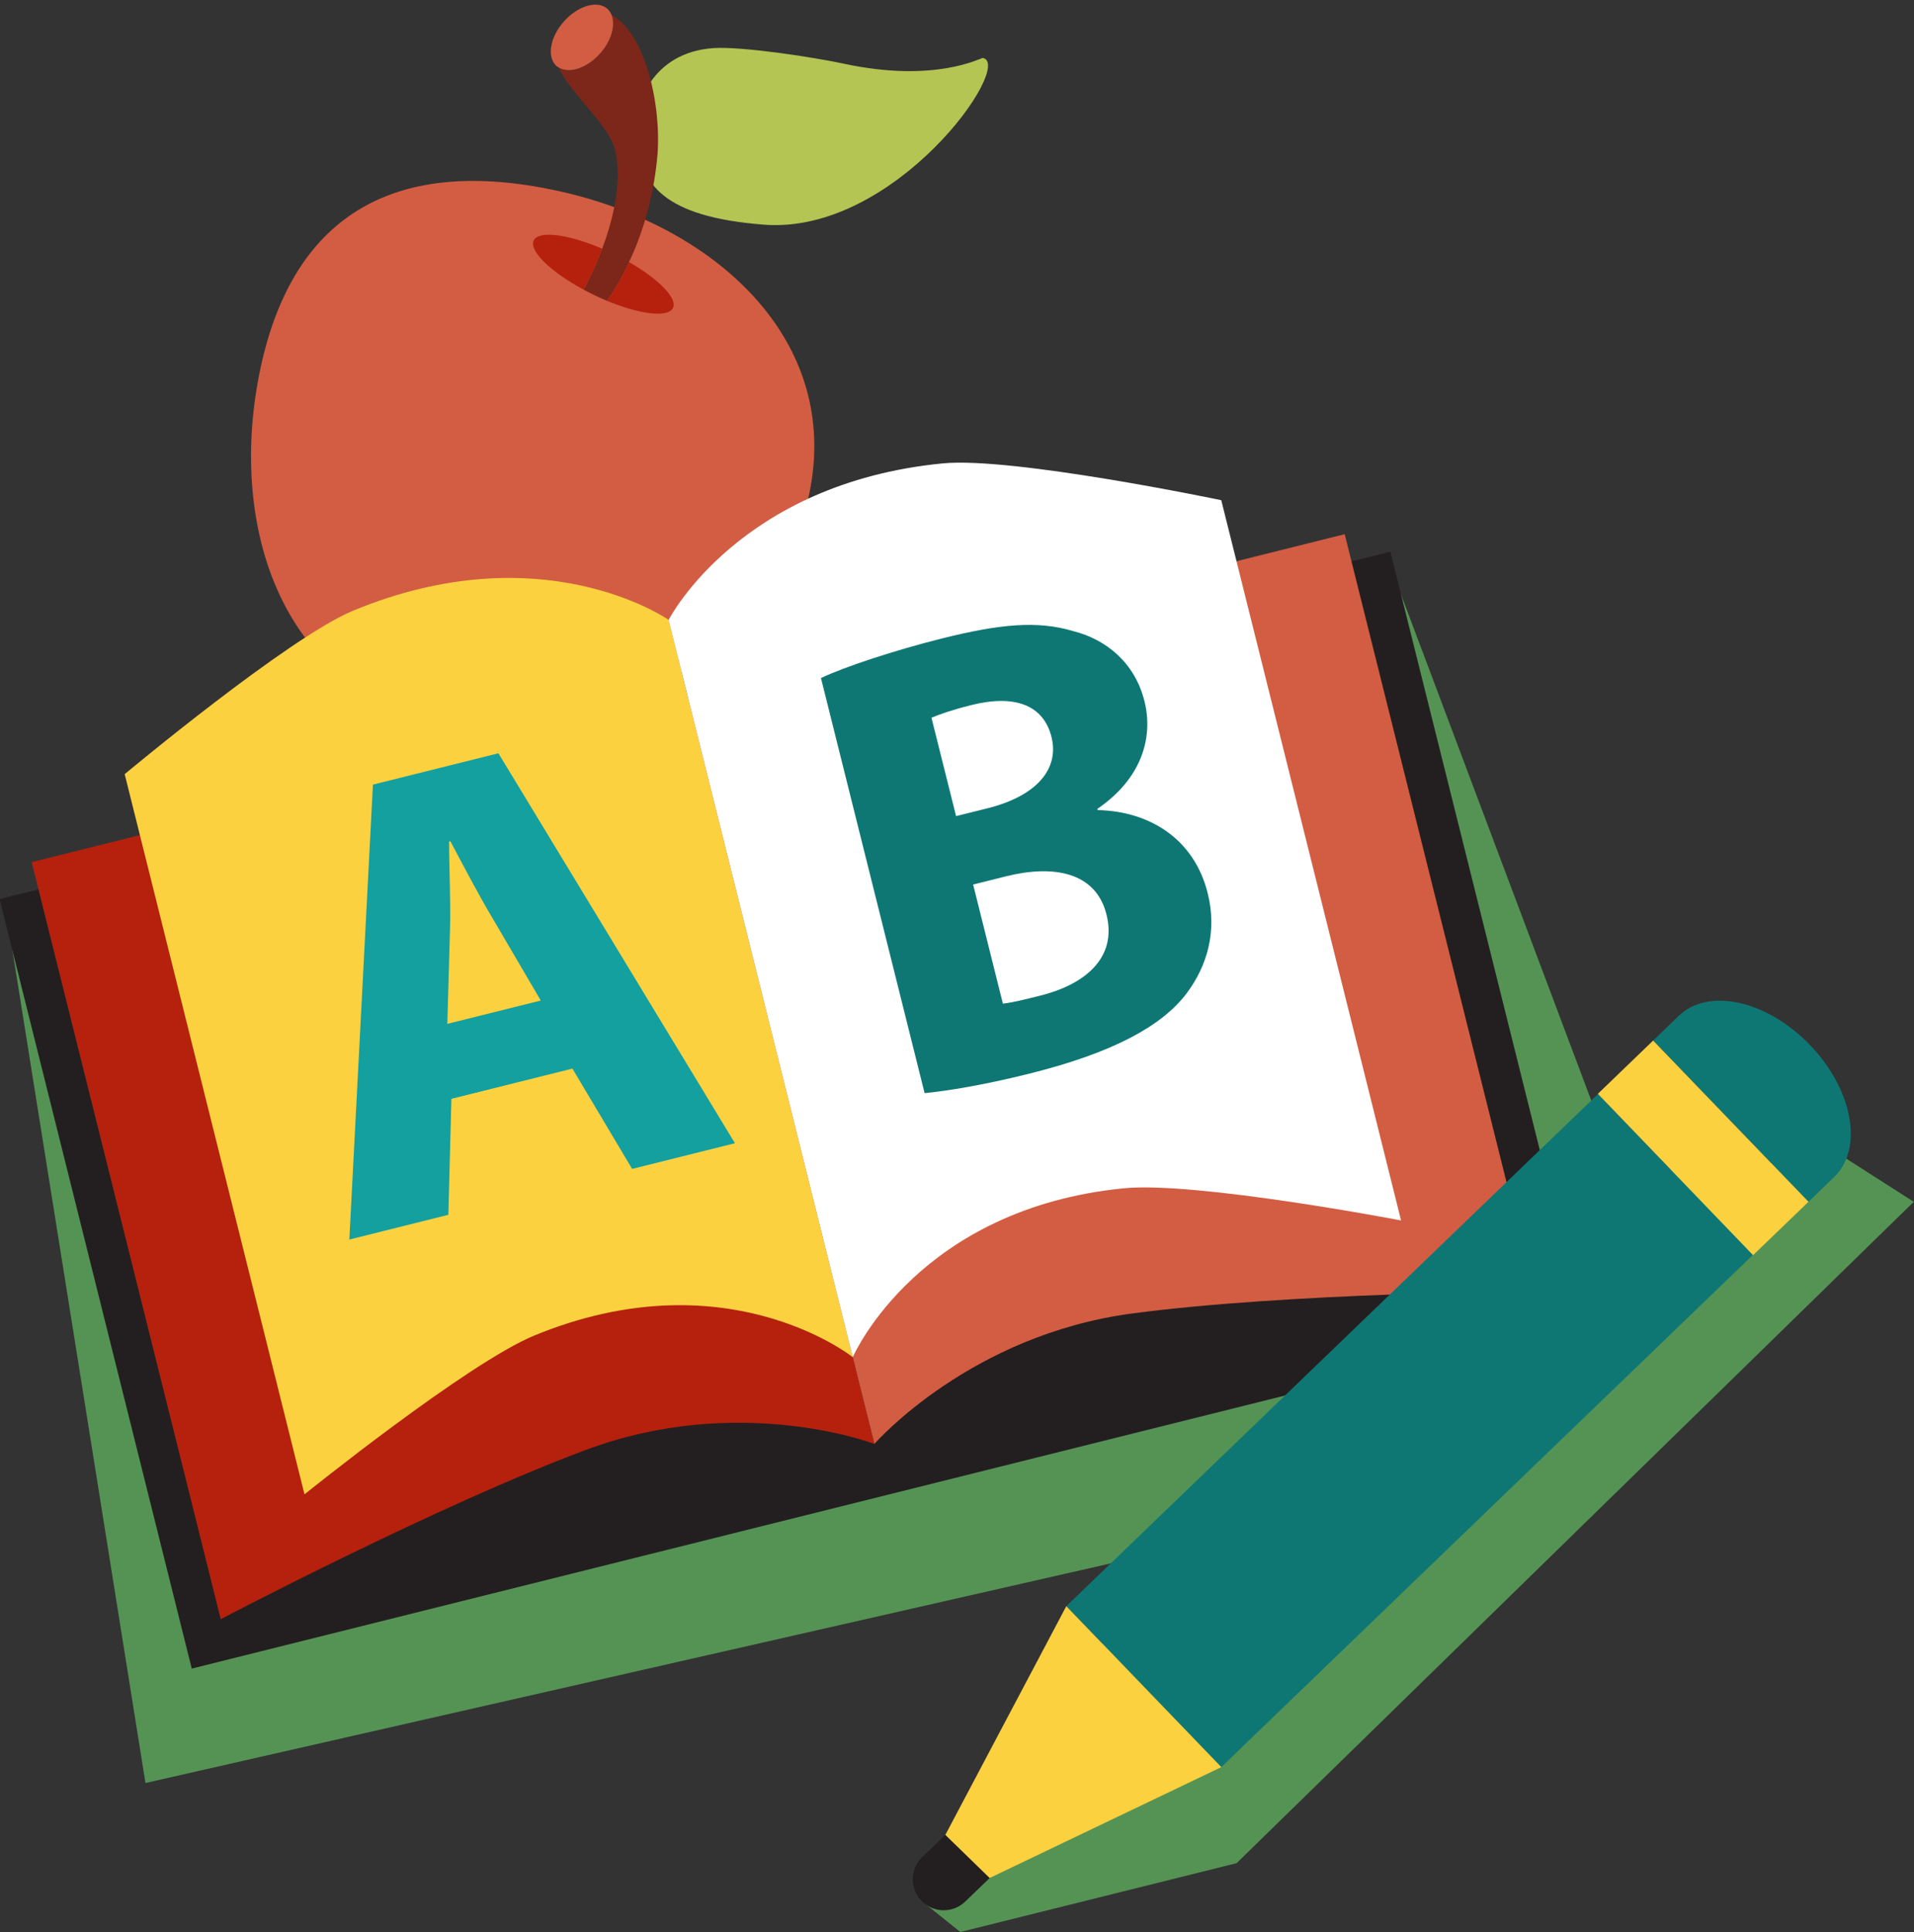 <?xml version="1.0" encoding="UTF-8"?><svg xmlns="http://www.w3.org/2000/svg" xmlns:xlink="http://www.w3.org/1999/xlink" height="240.6" preserveAspectRatio="xMidYMid meet" version="1.0" viewBox="56.1 46.9 238.4 240.6" width="238.4" zoomAndPan="magnify"><rect x="56.1" y="46.9" width="238.4" height="240.6" fill="#333333" stroke="none"/><g><g id="change1_1"><path d="M 57.652 165.27 L 74.219 268.941 L 201.484 239.988 L 170.871 283.613 L 175.711 287.492 L 210.125 278.922 L 294.469 196.562 L 286.066 191.188 L 257.637 192.82 L 230.613 120.949 L 57.652 165.27" fill="#559355"/></g><g id="change2_1"><path d="M 125.426 70.637 C 105.836 66.41 92.77 73.188 88.574 92.625 C 84.387 112.055 90.965 132.469 110.551 136.691 C 130.137 140.918 152.664 128.035 156.855 108.598 C 161.047 89.164 145.012 74.859 125.426 70.637" fill="#d25d43"/></g><g id="change3_1"><path d="M 178.531 54.117 C 178.297 54.066 172.641 57.301 161.164 54.824 C 157.664 54.066 148.539 52.648 144.961 52.891 C 137.43 53.391 134.691 59.906 135.395 64.648 C 136.137 69.672 138.445 73.883 151.25 74.879 C 167.621 76.145 182.441 54.961 178.531 54.117" fill="#b4c553"/></g><g id="change4_1"><path d="M 134.453 79.539 C 133.305 82.023 132.207 83.664 131.703 84.359 C 135.809 86.062 139.316 86.492 139.918 85.25 C 140.508 84.047 138.148 81.66 134.453 79.539" fill="#b5210d"/></g><g id="change4_2"><path d="M 122.578 76.844 C 121.957 78.129 124.672 80.75 128.785 82.969 C 128.785 82.969 129.98 80.863 131.105 77.871 C 126.871 76.059 123.191 75.574 122.578 76.844" fill="#b5210d"/></g><g id="change5_1"><path d="M 137.969 66.438 C 138.547 60.105 136.496 51.02 132.277 48.77 C 132.785 50.031 132.266 51.973 130.84 53.57 C 129.191 55.414 126.961 56.125 125.664 55.281 C 127.254 58.762 132.086 62.488 132.766 65.805 C 133.59 69.82 132.395 74.434 131.105 77.871 C 129.98 80.863 128.789 82.969 128.789 82.969 C 129.184 83.18 129.59 83.395 130.012 83.598 C 130.586 83.871 131.148 84.129 131.703 84.359 C 132.207 83.664 133.305 82.023 134.453 79.539 C 135.922 76.414 137.457 71.973 137.969 66.438" fill="#7c2719"/></g><g id="change2_2"><path d="M 132.277 48.77 C 132.156 48.48 132 48.211 131.766 48.004 C 130.527 46.902 128.102 47.594 126.348 49.559 C 124.594 51.527 124.176 54.016 125.418 55.129 C 125.492 55.188 125.586 55.23 125.664 55.281 C 126.961 56.125 129.191 55.414 130.84 53.57 C 132.266 51.973 132.785 50.031 132.277 48.77" fill="#d25d43"/></g><g id="change6_1"><path d="M 253.215 211.43 L 79.984 254.691 L 56.051 158.863 L 229.277 115.598 L 253.215 211.43" fill="#231f20"/></g><g id="change4_3"><path d="M 141.801 133.848 L 60.047 154.266 L 83.594 248.535 C 83.594 248.535 110.734 234.293 129.074 227.457 C 147.988 220.41 164.535 226.535 164.988 226.707 L 165 226.73 C 165 226.73 165.012 226.719 165.016 226.719 L 141.82 133.844 L 141.801 133.848" fill="#b5210d"/></g><g id="change2_3"><path d="M 165.027 226.695 C 165.348 226.332 177.074 213.145 197.078 210.473 C 216.492 207.883 247.133 207.688 247.133 207.688 L 223.59 113.422 L 141.836 133.844 L 141.82 133.844 L 165.016 226.719 C 165.02 226.719 165.035 226.723 165.035 226.723 L 165.027 226.695" fill="#d25d43"/></g><g id="change7_1"><path d="M 100.105 122.938 C 92.016 126.285 71.629 143.305 71.629 143.305 L 94.027 232.992 C 94.027 232.992 114.297 216.656 122.652 213.215 C 146.215 203.516 161.789 215.504 162.297 215.895 L 162.305 215.938 C 162.305 215.938 162.316 215.918 162.316 215.918 L 139.383 124.094 C 139.137 123.922 123.57 113.234 100.105 122.938" fill="#fbd140"/></g><g id="change8_1"><path d="M 162.328 215.887 C 162.59 215.301 170.707 197.398 196.059 194.879 C 205.055 193.988 230.613 198.883 230.613 198.883 L 208.215 109.188 C 208.215 109.188 182.227 103.754 173.516 104.605 C 148.246 107.07 139.523 123.828 139.383 124.094 L 162.316 215.918 C 162.32 215.918 162.344 215.93 162.344 215.93 L 162.328 215.887" fill="#fff"/></g><g id="change9_1"><path d="M 112.324 183.738 L 111.945 198.18 L 99.613 201.262 L 102.551 144.609 L 118.18 140.707 L 147.641 189.266 L 134.836 192.465 L 127.398 179.973 Z M 123.457 171.496 L 117.391 161.145 C 115.664 158.254 113.754 154.582 112.195 151.656 L 112.035 151.695 C 112.035 155.008 112.25 159.188 112.156 162.449 L 111.816 174.402 L 123.457 171.496" fill="#13a09f"/></g><g id="change10_1"><path d="M 158.355 131.336 C 161.324 129.93 167.531 127.883 173.465 126.398 C 180.727 124.586 185.348 124.18 189.746 125.484 C 193.902 126.523 197.457 129.449 198.648 134.215 C 199.816 138.898 198.176 143.953 192.789 147.625 L 192.828 147.781 C 199.25 147.922 204.832 151.336 206.527 158.133 C 207.719 162.891 206.473 167.188 203.855 170.668 C 200.789 174.66 194.812 177.977 184.344 180.594 C 178.492 182.055 174.023 182.758 171.266 183.031 Z M 175.184 148.531 L 179.09 147.559 C 185.332 146 188.047 142.586 187.07 138.68 C 186.078 134.699 182.504 133.352 177.113 134.695 C 174.543 135.34 173.094 135.871 172.121 136.281 Z M 181.016 171.883 C 182.219 171.75 183.633 171.395 185.656 170.891 C 191.039 169.547 195.305 166.324 193.918 160.781 C 192.598 155.477 187.297 154.551 181.371 156.035 L 177.309 157.051 L 181.016 171.883" fill="#0e7774"/></g><g id="change6_2"><path d="M 176.293 273.051 L 170.973 278.168 C 169.441 279.641 169.398 282.078 170.871 283.613 C 172.348 285.141 174.785 285.184 176.316 283.711 L 181.629 278.598 L 176.293 273.051" fill="#231f20"/></g><g id="change10_2"><path d="M 274.438 203.176 L 208.219 266.961 L 188.914 246.918 L 255.141 183.137 L 274.438 203.176" fill="#0e7774"/></g><g id="change10_3"><path d="M 265.215 173.391 L 262.008 176.48 L 281.355 196.562 L 284.555 193.477 C 288.234 189.938 286.879 182.57 281.535 177.027 C 276.195 171.48 268.895 169.852 265.215 173.391" fill="#0e7774"/></g><g id="change7_2"><path d="M 274.457 203.203 L 281.355 196.562 L 262.008 176.48 L 255.121 183.117 L 274.457 203.203" fill="#fbd140"/></g><g id="change7_3"><path d="M 179.367 280.77 L 208.219 266.961 L 188.914 246.918 L 173.848 275.402 L 179.367 280.77" fill="#fbd140"/></g></g></svg>